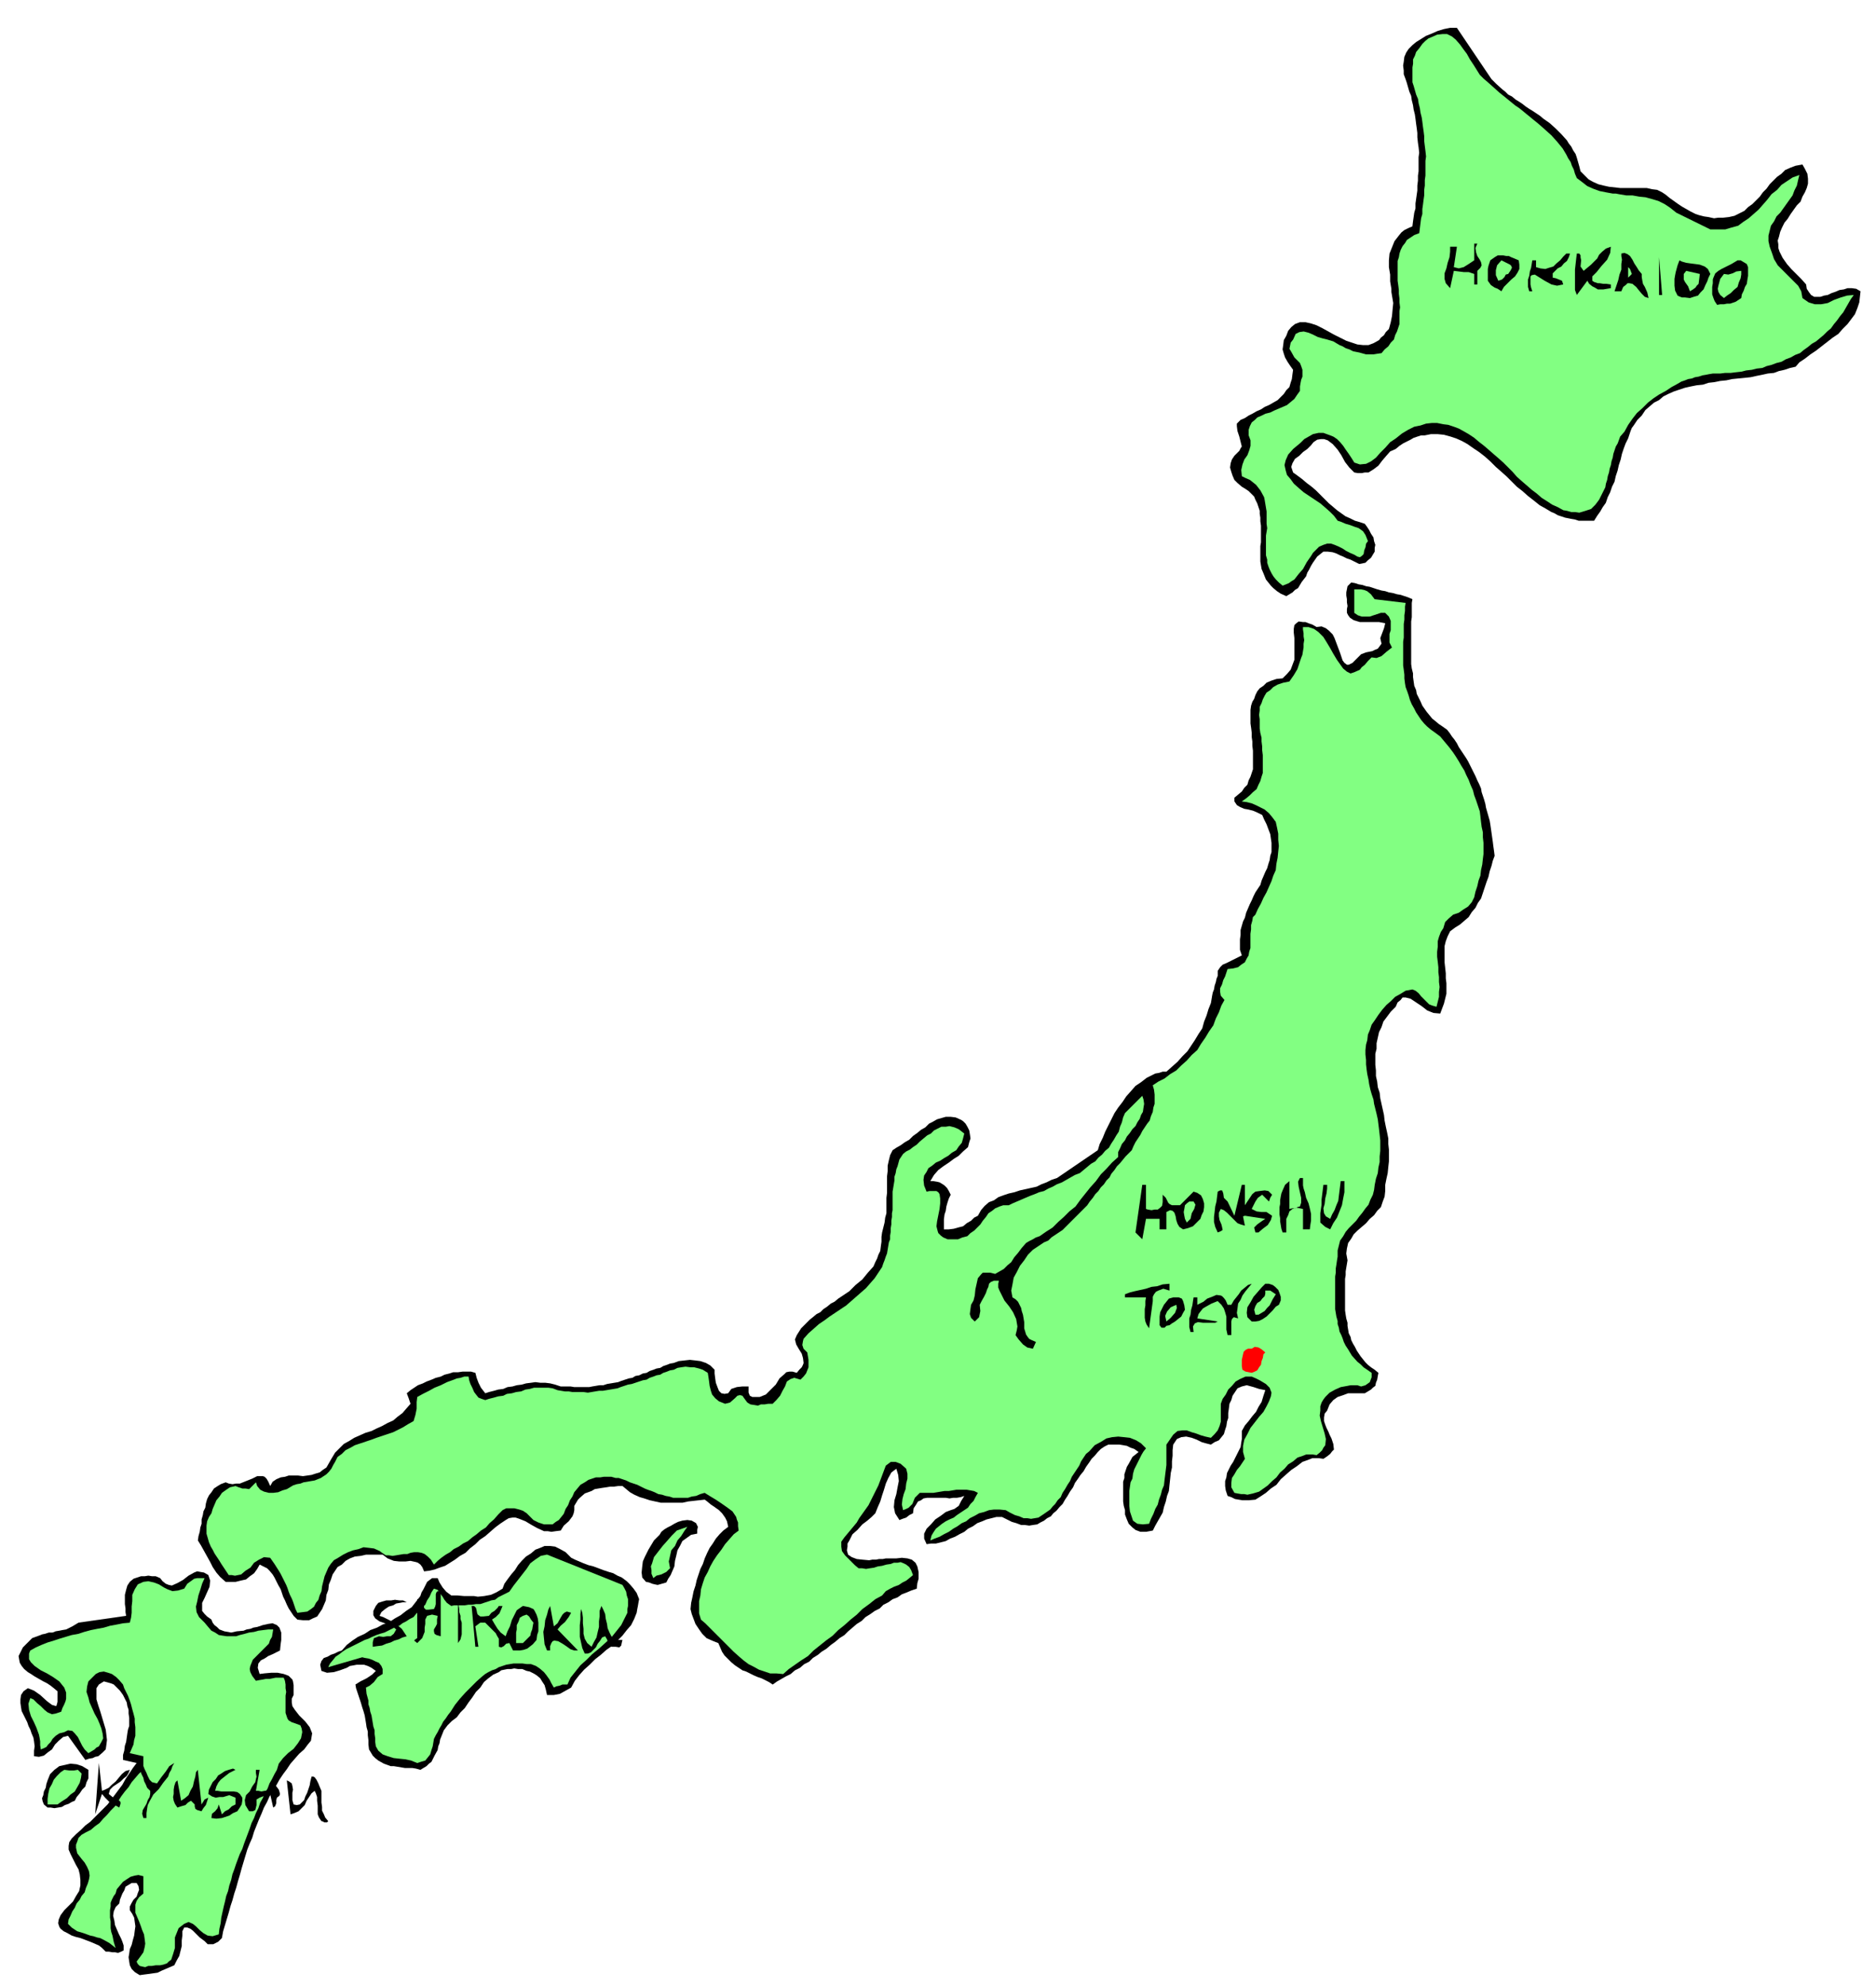 <svg xmlns="http://www.w3.org/2000/svg" fill-rule="evenodd" height="518.97" preserveAspectRatio="none" stroke-linecap="round" viewBox="0 0 3035 3212" width="490.455"><style>.brush1{fill:#000}.pen1{stroke:none}.brush2{fill:#82ff82}</style><path class="pen1 brush1" d="m2413 128 8 8 10 9 4 3 5 5 6 3 6 5 5 3 6 4 5 4 6 4 5 3 6 4 6 4 6 5 10 7 10 9 9 9 9 10 3 5 4 5 3 6 4 6 2 6 2 7 2 7 2 8 6 6 7 7 7 4 9 4 8 2 9 2 9 1 9 1h43l9 2 8 1 8 4 6 4 6 5 7 5 7 5 6 4 7 4 7 4 8 4 6 2 8 2 7 1 9 2 7-1h8l9-1 9-2 8-4 8-4 6-6 7-5 6-6 6-6 5-7 6-6 5-7 6-6 6-6 7-5 6-6 9-4 8-3 11-2 4 7 4 8 1 8v8l-2 7-3 7-4 7-3 8-6 6-5 7-5 7-5 8-5 6-4 8-3 7-2 8-2 6 1 6v6l2 6 5 10 7 10 7 8 8 8 8 8 8 9 1 7 4 6 3 4 5 3h10l6-2 6-1 6-3 6-2 7-3 7-1 6-2h7l7 1 7 4-1 9-1 9-3 9-4 10-6 8-6 8-8 8-7 8-9 6-9 7-9 7-9 7-9 6-9 7-9 6-6 7-9 2-9 3-9 2-8 3-10 1-9 2-10 2-9 2-10 1-10 1-10 1-9 2-10 1-10 2-9 1-9 3-10 1-10 2-9 2-9 3-9 3-9 4-8 4-7 6-8 4-7 6-7 6-6 9-7 7-6 9-3 4-2 5-2 6-2 6-4 8-3 8-3 9-2 9-3 9-2 9-3 9-2 9-4 8-3 9-4 8-3 9-5 7-4 7-5 7-5 8h-25l-6-2-6-1-5-1-5-1-6-2-6-2-5-3-5-2-10-6-9-5-10-8-9-7-9-8-9-7-9-9-8-8-9-8-8-7-9-9-9-8-9-7-9-6-10-7-9-5-9-4-9-3-11-3-10-1h-11l-10 2h-6l-6 2-6 2-5 3-6 3-6 3-6 4-6 5-9 4-7 8-6 7-6 8-8 6-8 5h-6l-5 1h-6l-6-1-8-8-7-9-6-11-6-9-8-9-8-6-6-2h-5l-6 1-6 4-4 5-6 6-7 5-6 6-7 5-4 7-2 6 3 9 7 5 8 6 7 6 8 6 7 6 7 7 7 7 7 7 6 5 7 6 7 5 7 5 7 3 8 4 7 2 9 3 3 4 4 6 3 6 4 6 1 6 2 6-1 5v6l-3 5-3 5-5 4-4 4-10 2-8-4-6-3-6-2-6-3-5-2-6-3-6-2-8-1h-7l-10 8-7 10-3 5-3 6-3 5-2 6-7 9-6 10-5 3-4 4-5 3-5 3-9-4-6-4-6-5-4-4-8-10-4-10-3-7-1-6-1-6v-25l1-6v-27l-1-7v-6l-1-6v-5l-2-6-2-6-3-6-2-5-5-5-4-4-6-4-5-3-7-6-5-5-3-7-2-6-2-7 1-7 2-6 4-6 4-4 4-4 2-4 2-3-2-8-2-8-3-9-1-8v-4l3-3 3-3 7-3 6-4 6-3 7-4 7-3 6-4 7-3 7-4 7-4 5-5 5-5 4-6 5-5 2-7 2-6 1-8 1-7-5-7-4-6-4-7-2-6-2-7 1-7 1-8 4-7 3-8 5-6 6-5 8-3h9l9 2 9 3 10 5 9 5 9 5 10 5 10 5 9 3 9 3 9 1h9l8-3 9-5 3-4 5-4 3-5 5-5 3-11 2-10 1-11 1-10-1-6-1-6-1-6v-5l-1-6-1-6v-11l-1-6-1-6v-11l1-11 4-10 4-10 7-9 4-5 5-4 6-3 7-3 1-8 1-7 1-7 2-7v-8l1-7 1-7 1-7v-8l1-8v-8l1-7v-23l1-7-1-9-1-7-1-9v-7l-1-8-1-7-1-8-1-7-2-8-1-7-2-8-1-7-3-7-2-7-2-7-2-6-3-8v-6l-1-8 1-6 1-8 3-7 4-6 6-6 6-5 8-5 8-5 10-4 9-4 10-3 10-2h11l56 83z"/><path class="pen1 brush2" d="m2407 133 9 8 10 9 10 8 11 9 5 4 6 4 5 4 6 5 5 4 6 5 5 4 6 5 9 8 10 9 9 10 9 11 3 5 3 5 3 6 4 6 2 6 3 6 2 7 3 7 8 6 9 7 9 4 11 4 10 2 11 2h5l5 1 6 1 6 1h10l11 2 10 1 11 3 10 3 10 5 9 6 10 8 55 27h24l10-3 11-3 8-6 9-6 8-7 8-7 7-8 7-8 7-9 9-7 7-8 9-6 9-6 11-4-2 8-2 9-4 8-3 8-5 7-5 7-5 7-5 7-6 6-4 8-5 7-2 8-2 8v9l2 9 4 11 3 9 6 10 8 8 9 9 8 8 8 8 5 9 2 11 10 7 10 3h10l11-2 10-5 11-4 10-3 11-1-5 7-4 7-4 7-4 7-5 6-5 7-5 6-5 7-6 5-6 6-6 5-6 5-7 4-6 5-7 5-6 5-8 3-7 4-8 3-7 4-8 2-8 3-8 2-7 3-9 1-8 2-9 1-8 2-9 1-8 1h-9l-8 1h-12l-6 1-5 1-6 1-6 2-6 1-5 2-6 1-5 2-6 2-5 3-11 6-9 6-11 6-9 6-9 7-9 9-9 8-7 9-7 10-6 11-7 8-4 11-3 5-2 6-2 6-1 6-2 6-1 6-2 6-1 6-2 6-1 6-2 6-1 6-5 10-5 10-6 8-7 7-9 3-10 3-7-1h-6l-7-2-6-1-9-5-9-4-9-6-8-5-8-7-8-6-8-7-7-6-9-8-7-8-8-8-7-7-9-8-7-6-8-7-7-6-9-7-7-6-9-6-7-4-9-5-8-3-9-3-8-1-10-2h-9l-9 1-9 3-10 2-10 5-10 6-10 8-9 6-8 9-8 8-7 8-8 6-8 4-10 1-9-3-5-8-4-6-5-7-4-6-5-6-5-5-6-4-5-2-11-4h-8l-9 2-7 4-7 4-6 6-6 5-6 5-8 9-4 9-2 8 2 9 2 7 6 7 5 7 9 8 7 6 9 6 9 6 9 6 7 6 8 7 7 7 6 8 6 2 7 3 7 2 8 3 6 2 7 5 4 6 4 10-3 4-1 6-2 5-1 6-3 3-3 2-4-1-5-3-7-3-6-3-6-4-6-3-7-3-6-2h-6l-6 2-7 3-5 5-5 5-3 5-7 10-6 11-7 8-7 9-5 3-4 3-5 2-5 2-6-5-5-5-4-5-3-5-3-6-2-5-2-6v-5l-2-7v-32l1-6 1-6-1-7v-20l-1-6-1-6-1-6-1-5-6-11-7-9-5-4-5-4-7-3-6-3-1-10 2-9 3-8 5-7 3-8 2-7v-9l-3-8v-9l2-6 3-6 5-4 4-4 7-3 6-3 8-2 6-3 7-3 7-3 7-3 6-5 6-5 4-6 5-7v-7l1-6 1-5 2-5v-11l-2-6-2-5-9-9-5-9-3-5 1-5 1-5 4-5 4-9 6-3 7-1 8 2 7 3 8 4 7 2 8 2 10 3 10 6 5 2 5 3 6 2 6 3 10 2 11 3h12l6-1 7-1 5-6 6-5 4-6 5-5 2-7 3-6 2-6 2-6v-21l1-6-1-8v-6l-1-8v-6l-1-8-1-7v-32l2-6 1-6 2-6 3-6 4-5 3-5 6-4 6-4 8-3 1-8 1-8 1-8 2-7v-8l1-7 1-8 1-7v-9l1-7v-9l1-7v-24l1-7-1-9-1-8-1-8v-8l-1-8-1-7-1-8-1-7-2-8-1-7-2-8-1-7-3-7-2-7-2-7-2-6v-24l1-6v-7l3-6 2-6 5-6 5-7 5-5 5-4 5-2 9-4 9-1h7l8 4 6 5 7 8 5 7 6 8 5 9 6 9 5 8 5 8 6 6 7 6z"/><path class="pen1 brush1" d="m2390 394-3 7 1 7 2 6 4 6 2 4 1 5-2 4-5 5v22h-5v-17l-9-3h-8l-8-1-8-1-6 28-7-8-2-7v-9l3-8 2-9 3-9 1-9v-8h11l-5 33 8 2 8-2 8-5 9-6v-27h5zm216 5-1 10-5 11-9 10-8 10-7 7v7l3 2 6 2h3l6 1h5l7 1v6l-6 1-6 1h-9l-5-3-4-2-5-4-3-5-17 23-3-8v-33l1-9 1-9 1-8h4l2 3v3l1 5-1 10 5 7 6-5 6-5 5-5 5-5 3-6 5-5 6-5 8-3zm-66 11-2 6-3 6-5 4-4 5-6 3-4 4-4 4v7l5 1 5 2 5 2 2 6-10 2-9-2-11-6-8-5-8-5-5 1-2 2v13l1 5 2 6h-5l-2-7v-12l2-6 1-7 2-6 1-6 1-6h6v11l7 2 8 1 6-2 7-2 5-5 6-5 5-6 5-5h6zm116 33v5l1 6 1 5 3 5 4 9 2 9-6-2-5-5-5-6-4-5-6-5-5-1h-3l-3 3-4 3-3 7h-11l3-9 3-9 2-9 3-8v-9l1-7-1-6v-4l5-1 5 2 4 3 4 6 3 6 4 6 3 5 5 6zm-199-22 1 7v7l-3 6-4 6-6 5-6 6-6 6-4 7-6-4-5-2-6-4-5-7v-19l1-5 3-9 7-5 5-3h9l5 1h4l4 2 5 2 7 3zm232 56h-5v-61l5 61zm78-34-3 6-2 6-3 6-3 7-5 5-4 5-7 2-6 2-8-1h-5l-5-2-2-1-4-8-1-8v-11l1-6 1-5 3-11 3-8 4 2 7 2 7 1 8 1 7 1 8 3 5 4 4 8z"/><path class="pen1 brush2" d="m2440 443-4 1-2 4-4 4-6 2-4-9v-8l2-8 7-8 6 3 8 4 2 2 1 3-2 4-4 6z"/><path class="pen1 brush1" d="M2828 432v14l-1 6-1 7-3 5-2 6-3 6-1 6-9 6-9 3h-5l-5 1h-6l-5 1-4-6-2-5-2-6v-12l1-6v-6l1-3 3-7 5-4 5-3 6-3 10-5 10-6h5l5 3 5 3 2 5z"/><path class="pen1 brush2" d="m2640 443-6 6v-17l3 3 3 8zm177-5v6l-1 6-3 7-2 7-6 5-5 5-6 4-5 4-6-5-3-5-1-5 1-5 3-11 6-8 7 1 7-2 6-3 8-1zm-67 5-1 8-1 8-3 3-2 3-4 3-5 3-3-8-5-7-2-4v-9l4-5 22 5z"/><path class="pen1 brush1" d="m2285 969-1 6v23l-1 7v69l1 7 2 8v6l1 7 1 7 3 7 1 6 3 6 3 6 3 7 7 10 9 11 5 4 6 5 6 4 7 5 4 5 4 6 4 5 4 6 3 6 4 6 4 6 4 6 3 5 3 6 3 6 3 6 3 6 3 7 3 6 3 7 1 6 2 6 2 6 2 7 1 6 2 7 2 7 2 7 1 6 1 7 1 7 1 7 1 7 1 8 1 7 1 8-3 8-2 8-3 9-2 9-3 8-3 9-3 9-3 9-5 7-4 8-6 7-5 8-7 6-7 6-8 5-8 6-4 8-3 8-2 8v26l1 9 1 9v8l1 8v17l-2 8-2 8-3 8-3 8-11-1-10-4-9-7-9-6-9-6-8-2h-5l-3 4-5 4-3 7-8 8-6 8-6 8-3 9-4 8-2 9-2 9v9l-2 8v18l1 9v9l2 9 1 9 3 9 1 9 2 9 2 9 2 9 1 9 2 10 2 9 2 10v9l1 9v19l-1 9-1 10-2 9-2 10v10l-1 9-3 8-3 9-6 6-5 7-7 6-6 7-7 6-7 6-6 6-4 7-5 7-2 9-1 8 2 11-1 6-1 6-1 6v6l-1 6v51l1 7 1 6 2 7v5l1 6 1 6 3 6 1 5 3 6 3 5 3 6 6 9 8 10 4 4 5 4 6 4 6 5-1 5-1 6-2 5-1 5-4 3-3 3-5 3-5 3h-27l-8 3-9 3-7 5-6 7-4 10-4 5-1 6v6l2 6 2 5 3 6 2 5 3 6 3 9 1 9-3 3-3 4-5 4-6 4-7-1h-11l-5 2-11 4-9 7-9 6-8 7-9 8-7 9-9 6-8 7-9 6-8 5-11 1h-10l-6-1-6-1-6-3-6-2-3-9-1-7v-8l2-6 1-7 3-6 3-6 4-6 3-6 3-6 3-6 3-6 1-7 1-6v-13l5-9 6-7 6-8 6-7 4-8 5-8 3-10 3-9-10-2-9-3-11-3-8 2-7 3-4 6-4 6-2 7-3 6-1 8-1 7v8l-2 6-1 7-2 6-2 7-4 5-4 5-7 3-6 4-8-2-7-2-8-4-8-3-9-2-8 1-7 3-6 9-1 9v9l-1 9v10l-2 9-1 10-1 9-1 10-3 8-2 9-3 9-2 9-4 7-4 7-4 7-4 8-11 2h-9l-8-3-5-4-6-6-3-7-3-8v-7l-2-7-1-7v-32l2-6v-6l2-6 2-6 3-5 6-11 10-8-7-5-6-2-6-3-6-1-6-1h-18l-6 3-6 4-5 5-5 6-5 5-4 6-5 7-4 7-5 6-4 6-5 7-3 7-5 7-4 7-4 6-4 7-5 5-5 6-5 4-4 5-6 3-5 4-6 3-5 3-7 1-6 1-7-1h-6l-8-3-7-2-8-4-8-4h-9l-8 2-8 2-7 3-8 3-7 5-8 4-6 5-8 4-7 4-8 3-7 4-8 2-8 2h-8l-7 1-4-9v-8l4-8 7-7 7-8 9-6 8-6 8-3 6-2 7-5 4-8 5-8-6 2-6 1h-6l-6 1-6-1h-30l-6 1-4 3-5 2-3 5-4 6-1 8-6 3-5 4-6 2-5 2-7-11-2-10 1-11 3-10 2-11 2-10-1-10-3-10-8 6-5 9-4 9-3 10-3 9-3 10-4 9-4 10-6 6-7 6-8 6-8 9-8 7-5 10-3 5v5l-1 6 2 7 6 4 8 3 9 1 11 1 5-1h6l5-1h6l5-1h17l9-1 9 1 7 2 6 5 3 6 2 9v11l-2 7-1 9-9 3-7 3-8 3-7 5-8 3-7 5-8 4-6 6-8 4-7 5-8 5-6 6-8 5-7 6-7 6-6 6-8 5-7 6-7 5-7 6-8 5-6 5-8 5-6 6-8 4-7 6-8 4-7 6-8 4-7 4-7 4-7 5-6-4-6-3-6-3-6-2-7-3-6-3-6-3-6-2-6-4-6-4-6-5-5-5-6-6-4-6-3-7-3-7-10-4-9-4-7-7-5-7-6-9-3-8-3-8-2-8 1-10 2-9 2-10 3-9 2-9 3-9 3-9 4-8 3-9 4-9 4-8 5-7 5-8 6-7 6-6 8-6-2-9-3-6-5-7-5-5-7-5-6-4-6-5-4-3-9 1-9 1-9 1-9 2h-35l-9-2-9-2-9-3-7-2-9-4-7-4-6-5-6-5h-7l-7 1h-6l-6 1-7 1-6 1-6 1-5 3-11 4-8 7-3 3-3 5-3 5v7l-1 5-2 5-3 4-3 4-8 7-5 8-8 1-7 1-6-1h-6l-11-5-9-5-10-6-10-4-6-2h-5l-6 1-5 3-9 6-8 6-8 7-8 7-9 6-7 7-9 7-7 7-9 5-8 6-8 5-8 5-9 3-8 3-9 2-8 1-3-7-3-4-4-3-3-1-9-2-8 1h-10l-9-1-10-4-8-6h-27l-9 2-9 1-8 3-7 4-6 6-7 4-4 6-4 6-3 9-3 7-1 9-3 8-1 9-3 7-3 7-4 6-4 6-7 3-6 3h-10l-9-1-6-6-4-6-4-6-3-6-3-7-3-6-2-6-2-6-4-7-3-6-3-6-3-5-5-6-4-4-6-3-6-3-4 7-5 7-7 5-6 5-9 2-8 2h-16l-9-8-6-7-6-9-4-8-5-9-5-9-5-9-5-8 1-7 2-7 1-7 2-6v-7l2-7 1-6 3-6 1-7 2-7 3-6 4-5 4-6 6-4 5-3 8-3 5 2 6 1 6-1h6l10-4 10-4 8-4h9l3 1 3 3 3 5 3 7 4-7 6-4 7-3 7-1 6-2h15l8 1 7-1 7-1 6-2 7-2 5-4 6-4 4-7 4-7 6-10 7-7 7-7 9-5 8-5 9-4 9-4 10-3 8-4 9-4 9-5 9-4 7-6 8-6 6-7 7-8-3-9-3-8 6-5 6-4 6-4 8-3 6-3 8-3 7-3 8-2 6-3 8-2 6-2h8l7-1h14l7 2 2 8 3 8 4 8 7 9 6-2 8-2 7-2 8-1 7-3 8-1 7-2 8-1 7-2 8-1 7-1 8 1h8l8 1 8 2 9 3h16l6 1h24l5-1 6-1 6-1h6l6-2 6-1 6-1 6-1 5-2 6-2 6-2 6-1 5-3 6-1 6-3 6-1 5-3 6-2 5-2 6-1 5-3 6-2 5-2 6-1 8-3 9-1 9-1 9 1 8 1 9 3 7 4 7 7v6l1 8 1 7 3 8 2 5 4 4 5 1 6-1 5-7 9-3 9-1h10v10l2 5 4 2h12l5-2 5-2 8-8 8-8 6-10 8-7 3-3 5-1h5l7 2 4-5 4-4 2-4 1-3-1-8-2-7-5-8-4-7-2-8 3-7 7-11 9-9 5-5 5-4 6-5 6-3 5-5 6-4 6-5 6-3 6-5 6-4 6-4 6-4 10-10 11-9 9-11 9-10 3-7 3-6 2-6 3-6 1-8 1-7v-8l1-7 2-8 2-8 1-8 2-7v-25l1-8v-27l1-8v-9l2-9 2-8 4-8 6-4 7-4 7-5 7-4 6-6 7-5 6-5 7-4 6-6 6-3 7-4 7-2 7-2h8l8 1 9 4 3 2 4 4 3 5 3 6 1 6 1 7-2 6-2 8-8 7-7 7-8 5-8 6-9 6-8 6-7 8-6 10h5l6 1 4 1 5 3 3 2 4 4 3 5 3 6-3 6-2 6-2 7-1 7-2 6-1 8v16h8l8-1 7-2 8-2 6-5 7-4 5-5 6-3 5-9 6-7 7-6 8-3 7-5 8-3 9-3 9-2 9-3 9-2 9-2 9-2 8-4 8-3 8-4 9-3 66-45 3-10 5-10 4-10 5-10 5-10 5-10 6-9 7-9 6-9 8-9 7-8 9-6 9-7 10-5 4-2 6-1 6-2h6l9-8 9-8 8-9 8-8 6-9 6-9 6-10 6-9 3-11 4-10 3-10 4-10 1-6 1-6 1-5 2-5 1-6 2-6 1-5 2-5v-8l4-6 4-4 7-3 6-3 6-3 6-3 6-3-3-9v-17l1-7v-8l2-7 2-7 3-6 2-8 3-7 3-7 3-6 3-7 3-6 4-6 4-6 2-7 3-7 3-7 3-6 2-7 2-6 1-7 2-6v-15l-1-7-1-7-3-8-3-8-4-8-3-7-8-4-7-3-8-2-6-1-7-3-5-3-4-6v-6l6-5 6-5 4-6 5-5 2-7 3-6 2-6 2-6v-30l-1-8v-7l-1-7v-7l-1-8-1-7v-22l1-7 2-6 3-5 2-6 3-6 4-5 6-4 5-5 7-3 9-3 10-1 7-7 6-7 3-8 3-8v-35l-1-9v-6l1-6 3-3 4-3 7 1h4l5 2 6 2 7 4 8-1 7 3 5 4 6 6 3 6 3 8 3 8 3 8 2 6 2 6 3 4 4 3h3l6-3 6-6 8-8 8-3 10-2 4-2 5-2 3-4 3-4-2-9 3-8 3-8 2-8-10-2h-31l-10-3-6-4-3-4-2-4v-6l1-5-1-6v-5l-1-6v-5l2-10 6-6 6 1 6 2 6 1 6 2 6 1 6 2 6 2 7 2 6 1 6 2 6 1 7 2 6 1 6 2 6 2 7 3z"/><path class="pen1 brush2" d="m2224 969 50 6-1 6v7l-1 7v7l-1 7v22l-1 7v38l1 7 1 8v6l1 8 1 6 3 8 2 6 2 7 3 7 4 7 3 6 4 6 4 6 5 6 5 5 6 5 7 5 8 6 5 6 5 6 5 6 6 8 4 6 5 8 4 7 5 8 3 7 4 8 3 8 4 9 2 8 3 8 3 9 3 9 1 8 1 9 1 8 2 9v8l1 9v18l-1 8-1 9-2 9-1 9-3 8-2 9-3 9-2 9-4 8-6 7-8 5-7 5-9 3-7 6-6 6-3 10-4 6-3 8-2 7v9l-1 8v8l1 8 1 9v8l1 8v8l1 8-1 8v8l-2 8-2 8-7-2-5-2-4-4-4-4-5-5-4-5-5-4-5-2-11 2-8 5-9 5-7 7-7 6-7 8-6 8-6 9-5 7-3 9-3 7-1 9-2 7-1 9v7l1 9v7l1 9 1 7 2 9 1 7 2 9 2 7 3 9 1 7 2 8 2 8 2 9 1 8 1 8 1 9 1 9v17l-1 9v9l-2 9-1 9-3 9-2 10-1 8-2 8-4 8-3 8-5 6-5 7-5 6-5 7-6 6-6 6-5 6-4 7-5 7-2 8-2 8v10l-1 6-1 7-1 6v7l-1 6v53l1 6 1 6 2 7v5l2 6 1 6 3 6 2 5 2 6 3 6 4 6 6 10 9 10 5 4 5 5 6 4 7 5v7l-3 8-7 5-7 2-6-2h-11l-5 1-11 2-9 4-9 5-7 7-3 4-3 5-2 6v7l-1 8 2 9 3 10 3 10 2 9-1 10-3 4-2 4-4 4-5 4-6-1h-11l-5 2-9 3-7 6-8 5-6 7-7 6-6 8-7 6-7 7-7 5-7 5-10 3-9 2-5-1h-5l-6-1-5-1-5-9v-7l1-8 4-6 4-7 5-6 4-6 4-6-3-11v-10l2-10 5-9 5-10 7-9 7-9 7-8 5-9 4-8 3-8 1-6-3-8-6-6-5-3-5-3-6-3-7-3h-10l-9 4-7 4-6 7-6 6-4 8-5 7-3 8v29l-2 7-3 7-5 6-6 6-9-2-7-2-8-3-7-2-8-3h-7l-8 1-7 6-11 16v33l-1 8-1 8-1 8-1 9-3 7-2 8-3 8-2 8-4 7-3 8-4 8-3 8-10 1-9-1-7-5-2-6-3-9-1-9v-24l1-7 1-7 3-6 1-8 2-7 3-6 3-6 3-6 3-6 3-5 4-5-8-8-8-5-10-4-9-1-10-1-10 1-9 2-8 5-11 6-9 10-5 4-4 6-4 6-3 7-4 6-4 6-4 6-3 7-4 6-4 7-4 6-3 7-5 5-4 6-4 4-4 5-10 7-9 6-6 1-6 1-6-1h-6l-7-3-7-2-8-4-7-4-10-1h-9l-8 1-8 3-8 2-7 4-8 4-6 5-7 3-7 5-7 4-7 5-8 4-7 4-8 3-7 3 2-8 3-5 4-6 5-4 5-4 6-4 6-3 7-3 5-4 6-4 6-4 6-4 4-6 5-5 3-6 4-7-6-3-6-1-6-1h-17l-6 1-6 1h-7l-6 1-6 1-6 1h-22l-8 8-4 10-3 3-3 3-4 2-5 2-2-9 1-9 2-8 3-8 1-9 2-8v-8l-2-8-9-8-8-3h-8l-8 6-3 8-3 8-3 8-3 8-4 8-4 8-4 8-4 8-5 7-5 7-5 7-4 7-5 6-5 6-5 6-5 6-5 7v8l1 7 5 7 5 5 6 6 5 5 6 5h6l6 1 6-1 7-1 6-2 7-1 7-2 7-1 5-2h6l5-1 5 2 4 2 5 4 3 5 3 8-6 5-5 4-6 3-6 4-8 3-6 3-7 4-6 7-11 6-10 8-11 8-9 9-10 8-10 9-10 8-9 9-11 8-10 8-10 8-9 9-11 7-10 7-10 7-9 8-11-1h-10l-9-3-9-3-9-5-8-4-8-6-7-6-9-8-7-7-8-8-7-7-8-8-8-8-8-8-7-6-3-10v-20l2-9 1-10 3-10 3-9 5-9 4-9 5-9 6-9 7-9 6-9 7-8 7-8 8-6-1-7v-6l-2-5-1-4-6-9-8-6-10-7-9-6-10-6-8-5-7 2-7 3-7 1-6 2h-24l-6-2-6-1-6-2-6-1-6-3-5-2-6-2-5-2-6-3-6-3-6-2-6-2-6-3-6-2-6-2h-5l-7-2h-12l-6 1h-7l-6 2-6 2-6 4-7 4-5 6-5 6-3 7-4 6-3 8-4 6-3 8-4 5-4 5-5 3-5 4h-14l-9-3-8-4-6-6-5-5-6-4-6-2-8-2h-13l-6 3-7 7-7 8-7 6-6 7-8 5-7 6-7 5-7 6-8 4-7 5-8 4-6 5-7 4-7 5-6 5-6 6-5-8-5-5-5-4-5-2-6-1h-6l-6 1-5 2h-6l-6 1-6 1-6 1-6-1h-5l-6-4-4-3-9-4-8-1-9-1-8 3-9 2-8 3-8 4-8 5-7 4-5 6-4 6-3 7-3 7-2 8-2 8-1 8-3 7-2 7-4 5-3 6-5 4-6 4-8 1-8 1-3-6-2-6-2-6-2-5-3-6-2-5-2-6-2-5-3-6-3-6-3-6-3-5-7-11-7-10-10-1-8 4-8 5-6 8-8 5-7 6-5 1-5 1-5-1h-5l-4-6-4-6-4-6-3-5-4-6-4-6-3-6-3-5-3-7-2-7-2-7v-13l1-7 3-7 4-6 2-7 3-7 3-7 5-6 4-6 7-5 6-4 9-2 5 2 6 2h5l6 1 11-11 2 6 5 6 6 3 8 2h7l8-1 7-3 7-2 5-3 5-3 6-2 6-1 5-2 6-1 6-1 6-1 10-4 9-6 4-4 4-5 3-6 3-5 4-8 7-5 6-6 8-4 7-4 9-3 9-3 9-3 8-3 9-3 9-3 9-3 8-4 8-4 8-5 9-5 3-10 2-10v-11l1-8 9-5 10-5 9-5 10-4 10-5 11-4 5-2 6-1 6-2h7l1 6 2 6 3 6 3 7 3 4 4 5 5 2 6 2 6-2 8-2 7-2 8-1 6-3 8-1 7-2 8-1 7-3 7-1 7-2h23l7 1 8 3 6 1 6 1h6l6 1h18l7 1 6-1 6-1 6-1h6l6-1 6-1 6-1 6-1 5-2 6-2 6-2 6-1 6-2 6-2 6-2 6-1 5-3 6-2 5-2 6-1 5-3 6-2 5-2 6-1 6-3 6-1 7-1 8 1h6l8 2 6 2 8 5 1 6 1 7 1 8 2 8 2 6 5 6 6 5 10 4 8-2 8-7 4-4 4-1 4 1 5 7 3 4 5 3 6 1 6 1 5-2h6l6-1h7l6-6 6-7 4-8 4-7 3-8 6-4 6-2 10 3 5-5 4-5 2-5 2-5v-12l-1-6-1-6-6-6-2-6 1-6 1-4 8-9 8-7 9-8 9-6 8-6 9-6 9-6 9-6 8-7 8-7 8-7 8-7 7-8 7-8 6-9 6-9 2-6 2-5 2-6 2-5 1-6 1-6 1-6 2-5v-6l1-6v-6l1-6v-6l1-6v-6l1-5v-30l1-6 1-6 1-6v-6l2-6 1-6 2-5 3-11 6-9 5-4 6-3 5-4 6-4 5-5 6-5 6-5 6-3 5-5 6-3 6-3h7l6-1 8 2 7 3 9 7-2 8-2 7-5 6-4 6-7 4-6 5-7 4-6 4-7 3-6 5-6 4-3 6-4 6-1 7 1 9 4 10 5-1h11l3 2 2 3 1 7v8l-1 9-2 10-2 10-1 8 2 8 1 3 4 4 4 3 7 3h17l7-3 8-2 5-5 6-4 5-5 5-5 4-6 5-6 4-6 6-4 5-4 7-3 6-2h9l6-3 7-3 7-3 7-3 7-3 8-3 7-3 8-2 7-4 7-3 7-4 8-3 7-4 7-4 7-4 8-3 6-5 6-5 6-5 7-4 5-6 6-5 5-6 6-5 4-7 4-6 4-7 4-6 2-8 3-7 2-8 3-7 28-28 2 6 1 7-1 6-1 7-3 5-2 6-4 6-3 6-5 5-4 6-5 6-3 6-5 6-3 7-3 6v8l-10 9-9 10-9 9-8 11-9 10-8 10-8 10-8 11-10 8-9 9-9 8-9 9-11 7-10 7-6 2-5 3-6 3-5 3-7 8-6 8-6 7-5 8-6 5-6 6-7 4-7 4-8-2h-12l-3 3-5 6-2 9-2 9-1 10-2 8-4 7-1 7-1 8 2 6 6 6 4-4 3-3 1-5 1-5-1-10 3-6 4-7 3-6 2-6 2-4 1-5 3-3 5-2h8l-1 5v6l2 5 3 6 5 10 8 10 6 9 5 11 1 6 1 6-1 6-2 8 5 7 7 8 7 5 9 2 5-11-7-3-4-2-3-4-2-3-3-10v-10l-1-6-1-6-2-6-1-5-3-6-2-4-4-4-5-3-2-11 2-10 2-11 5-9 5-10 7-9 6-9 8-8 6-4 6-4 6-4 7-3 5-5 6-4 6-4 6-4 10-10 10-10 10-10 10-10 4-6 5-6 4-6 5-5 4-6 5-5 4-6 5-5 3-6 5-6 4-6 5-5 9-11 10-10 3-7 3-6 4-6 4-6 3-6 4-6 4-6 4-5 2-7 3-7 1-7 2-6v-15l-1-8-2-7 9-6 10-5 9-7 10-6 8-8 9-8 8-9 9-8 6-10 7-10 6-10 7-10 4-11 5-10 4-11 5-9-6-7-1-6v-6l3-6 2-7 3-6 2-6 2-6 9-1 8-2 5-4 6-4 3-6 3-5 1-6 2-6v-23l1-7v-7l2-7 1-6 4-4 4-9 5-9 4-9 5-9 4-9 4-9 3-9 4-9 1-10 2-10 1-10 1-9-1-10v-10l-2-10-2-9-6-8-5-6-7-6-6-3-8-4-7-3-8-2-8-1 7-5 6-5 5-5 6-5 3-7 3-6 2-7 2-6v-29l-1-8v-6l-1-8v-6l-2-8-1-7v-15l-1-7 1-7v-6l3-6 2-6 3-6 3-5 6-4 5-5 7-4 9-3 10-2 7-10 6-10 2-6 2-6 2-6 2-5 1-6 1-6v-6l1-6-1-6v-5l-1-6v-4h9l9 3 7 5 8 8 5 8 6 10 5 9 6 10 5 7 5 7 6 5 6 3 6-2 9-4 3-4 5-4 5-6 6-6 8 1 8-3 8-7 9-7-4-8v-14l2-6v-15l-3-7-6-6h-7l-6 2-6 2-6 2h-13l-6-2-6-4v-38h11l5 1 5 2 6 5 6 8z"/><path class="pen1 brush1" d="M2108 1905v12l1 5 2 6 2 9 4 9 2 8 2 9v11l-1 6-1 8h-11v-33l-10-2-7 2-5 4-2 6-3 6v22h-6l-2-6-1-6-1-6v-5l-1-6v-12l1-5v-6l1-6 1-5 2-5 4-9 7-6v45l5-1h5l3-2 4-1 2-6v-8l-2-9-2-9-1-8 3-6h5zm67 5v18l-2 10-2 11-4 10-4 10-6 9-5 10-8-4-8-7v-15l1-7 1-7v-8l1-8 1-8 1-8h6v6l-1 8-2 8-1 9-2 7 1 8 3 5 7 4 3-7 4-7 3-8 3-7 1-8 1-8 1-8 1-8h6zm-161 6v33l4-6 4-6 4-6 5-4 7-1 8-1 6 1 6 6-3 5-2 6-11-11-7 5-4 6-3 6-3 6 8 4 8 1h8l9 6-2 7-5 8-8 6-7 6h-5l-2-8 5-5 7-5 6-4-33-5-3 1 1 5 1 5 1 5-7-2-5-2-4-4-4-4-5-5-4-4-5-4-5-2-3 6v6l1 6 3 7 1 4 1 5-3 2-5 2-4-9-2-8v-8l1-8 1-9 2-8 1-8 1-8 4-2h3l1 2 1 3 1 7 6 6 11 23 12-50h5zm-160 39 3 1 6 1 5-1h5l4-3 3-3 1-6v-12l5 5 4 8 2 2 4 2h13l22-22 6 2 6 4 3 6 2 7v6l-1 7-3 6-2 6-6 6-6 6-8 3-8 2-6-4-3-5-2-6-1-6-2-6-3-3-4-1-6 3v28h-11v-17h-22l-6 33-11-11 11-77h6v39z"/><path class="pen1 brush2" d="m1926 1971-3 3-3 3-3-6-1-5-1-6 1-5 1-6 3-3 4-3h7l3 5-2 7-4 7-2 9z"/><path class="pen1 brush1" d="m2025 2076-5 6-5 6-5 7-3 7-4 6-1 8-1 7 2 9-7-2-3 3-1 4v22h-6l-2-9v-21l-2-7-2-6-4-6-6-6-10 4-9 5-5 3-4 5-3 4-2 7 33 5-4 2h-20l-8-1-5 2-3 5 1 9h-5l-2-8v-14l2-6 1-8 2-7 1-7 1-6h6v12l4-2 6-3 6-5 8-3 7-3 7 1 2 1 3 3 3 4 3 7h6l4-7 8-10 4-6 5-4 6-5 6-2zm44 34-5 3-5 6-5 5-5 5-6 4-6 3-6 1h-6l-7-7-1-7 1-9 5-8 5-9 7-8 6-7 6-6h6l6 2 4 3 5 5 2 5 2 6v6l-3 7zm-177-23-10-3-8 3-4 2-3 4-2 4v7l-6 44-4-6-2-5-1-6v-14l1-6v-7l1-6h-34v-5l8-3 8-2 9-2 9-2 9-3 9-1 9-3 11-1v11z"/><path class="pen1 brush2" d="m2064 2093-5 8-5 10-4 4-4 5-5 3-5 3h-5l-2-8 2-6 3-5 5-3 3-4 4-4 1-4v-5h8l9 6z"/><path class="pen1 brush1" d="m1914 2104 2 7 1 7-3 5-3 6-5 4-5 4-5 3-4 3-5 1-3 3h-5l-3-4v-14l1-7 3-6 3-6 4-5 4-5 7-2h9l5 2 2 4z"/><path class="pen1 brush2" d="m1887 2137-2-9 3-7 6-7 9-4 1 5-3 8-7 8-7 6z"/><path class="pen1" style="fill:red" d="m2047 2187-3 3-1 6-2 5-1 6-3 4-3 5-4 2-5 2-5-1-5-1-5-3-1-6v-10l2-9 1-4 3-3 4-2h6l5-3 6 1 5 3 6 5z"/><path class="pen1 brush1" d="m1128 2480-10 2-7 5-7 5-4 8-4 7-2 9-2 8-1 9-3 7-3 7-4 6-3 6-7 2-7 2-5-1-4-1-5-2-5-1-6-7-1-8 1-10 1-8 3-7 3-6 3-6 3-5 6-10 9-9 3-5 5-4 5-3 6-3 5-3 6-3 7-2 8-1 7 1 7 4 1 2 2 4-1 5v6z"/><path class="pen1 brush2" d="m1084 2536-6 6-8 4-8 2-5 4-3-7v-6l-1-6 2-5 3-10 7-9 7-9 8-9 7-8 8-8 17-6-5 7-5 8-6 7-4 9-6 7-2 9-2 9 2 11z"/><path class="pen1 brush1" d="m924 2519 6 3 7 3 7 3 8 3 8 2 8 3 8 3 9 3 7 2 7 4 7 3 8 6 5 5 6 7 5 7 4 10-1 5-1 6-1 5-1 6-4 10-5 10-7 8-7 9-8 8-8 8-10 7-9 8-9 7-9 9-9 8-8 9-7 9-6 11-9 5-9 5-5 1-5 1h-11l-2-9-2-7-4-6-3-5-6-5-5-3-6-3-5-1-7-3h-7l-6-1-5 1h-6l-5 1-5 1-4 3-9 4-8 6-7 6-6 9-7 7-6 9-6 8-6 9-7 7-6 8-8 6-7 7-6 8-4 10-2 5-1 6-2 5-1 6-5 9-5 10-4 3-4 4-5 3-5 3-7-2-6-1h-12l-6-1-6-1-6-1h-5l-11-4-9-5-5-4-4-4-3-5-3-5-1-8v-7l-1-8v-6l-2-7-1-7-1-6-1-6-2-7-2-6-2-7-2-6-2-6-2-6-2-6-1-6 8-5 10-5 9-6 6-6-7-5-6-3-6-2h-12l-5 1-6 1-5 3-11 4-10 3-11 1-9-3-2-10 2-6 4-5 6-2 5-3 6-2 6-3 6-2 8-9 9-7 9-6 11-5 9-6 11-4 9-5 11-4 9-6 9-5 9-7 9-6 7-9 7-9 2-6 3-5 3-6 3-6 8-6h9l3 7 5 8 6 7 8 6h10l11 1h16l6 1 10-1 11-2 9-4 10-6 3-8 5-7 6-8 6-7 5-8 6-7 7-7 8-5 7-6 8-3 7-3h9l8 1 8 4 9 5 9 9z"/><path class="pen1 brush2" d="m1007 2563 3 5 3 6 1 6 2 6v11l-1 5v6l-5 10-5 10-8 10-8 10-10 9-10 9-11 9-9 9-10 9-8 10-8 10-5 11h-8l-5 2-5 1-4 2-4-7-3-6-5-7-4-5-7-6-6-4-8-3h-7l-7-1h-14l-6 1-6 1-6 2-6 2-5 3-6 2-6 3-5 3-5 4-9 8-9 9-9 9-9 10-8 10-7 11-4 5-4 6-4 5-3 6-3 5-3 6-3 5-3 6-1 6-1 6-2 6-2 7-4 5-4 5-7 2-6 2-10-4-9-2-10-1-9-1-10-3-8-3-7-6-4-7-1-7v-6l-1-7v-6l-2-6-1-6-1-6-1-6-2-6-1-6-2-6v-6l-3-11-1-10 6-3 7-6 6-8 8-5v-8l-2-5-4-5-5-2-6-3-6-2-6-1-4-1-55 16 3-6 5-6 4-5 6-4 5-4 6-4 6-3 6-3 6-3 6-3 6-3 6-2 6-3 7-3 6-2 7-2 6-3 6-3 6-3 6-2 5-4 6-3 6-4 6-3 4-5 5-5 5-5 5-5 3-7 4-6 3-7 4-6 6 2 5 7 3 4 3 5 4 5 7 5 5-1h17l6-1h6l6-1h7l6-2 6-2 6-2 6-1 5-4 6-3 6-3 6-3 7-10 7-9 7-9 7-9 6-9 8-6 9-6 10-2 122 49z"/><path class="pen1 brush1" d="m337 2547 3 9-1 10-4 9-4 9-4 8v13l4 5 4 4 7 5 2 5 3 4 4 3 4 4 8 3 11 2 9-2 11-1 5-2 6-1 5-2 6-1 9-3 9-2 7-1 7 3 4 4 3 8v12l-1 7-1 10-6 3-6 3-7 3-6 4-6 3-4 5-1 7 3 10 8-1 11-1h10l10 2 8 3 6 6 1 3 1 6v16l-3 6v6l1 6 4 6 7 9 10 10 7 9 4 10-1 6-1 6-5 6-6 8-8 7-7 8-7 8-6 9-6 8-6 9-5 9-5 9-6 9-4 9-5 9-4 10-4 9-4 10-4 10-3 10-4 9-4 10-3 10-3 10-3 10-3 11-3 10-3 11-3 9-3 11-3 9-3 11-3 10-3 10-3 10-2 11-6 6-8 4h-9l-5-5-8-6-7-7-4-4-4-3-5-2h-5l-3 6v7l-1 8v9l-2 8-2 8-4 7-4 8-7 3-7 3-7 3-6 3-7 1-7 1-8 1-7 1-8-5-5-5-3-6-1-6-1-7 1-6 1-7 3-7 2-8 2-7 1-8 1-7-1-7-1-7-3-6-4-6v-6l3-6 3-5 5-5 2-6 2-5-1-6-3-5h-8l-5 3-5 3-2 6-3 5-2 5-2 5-1 6-6 6-3 7-1 7 2 8 1 7 3 7 3 7 4 8 2 5 2 6v8l-4 2-5 2-5-1h-4l-6-1h-5l-6-6-5-4-7-3-7-3-8-3-8-3-8-2-6-2-7-4-6-3-5-4-2-3-2-6 1-6 3-7 6-8 7-7 7-7 5-9 5-8 2-9v-9l-1-9-2-8-4-7-3-6-3-6-3-6-3-7v-6l1-6 4-6 7-7 8-7 7-7 8-6 7-7 7-7 7-7 7-7 6-8 6-8 6-8 6-8 5-9 6-9 6-9 6-8-22-5v-8l2-7 1-8 2-6 1-7 1-7 1-6 2-6v-13l-1-7v-6l-2-6-1-6-3-6-3-6-5-7-5-5-5-5-5-2-11-3-8 5-4 6v18l3 10 3 9 3 10 3 10 3 10 1 8 1 9-1 8-1 7-5 5-7 6-5 1-4 2-6 1-6 2-28-39-8 2-7 6-6 6-5 8-7 5-6 5-8 2-8-1v-9l1-7-1-8-1-6-3-7-2-6-3-6-2-6-3-6-3-6-3-6-1-6-1-7v-6l1-7 4-6 7-5 10 4 10 7 11 10 8 6 7 2 1-3 1-4v-17l-6-5-5-4-6-4-6-3-7-4-7-4-6-4-5-3-6-5-4-5-3-5-1-5-1-6 3-6 4-8 7-7 8-8 11-4 5-2 5-1 6-2h6l5-2 6-1 5-1 6-1 10-5 10-6 77-11-1-6v-6l-1-7v-15l2-8 2-7 4-6 6-5 6-2 6-2h6l6-1 6 1h6l7 3 4 5 5 4 5 2 5 1 9-4 9-5 9-7 9-5 5-2 5 1 6 1 7 4z"/><path class="pen1 brush2" d="m331 2552-4 9-3 10-3 9-2 10-2 8 1 9 4 8 9 9 5 6 6 7 6 3 6 4 6 1 7 1h15l6-2 8-2 7-2 8-1 7-2 8-1 8-1h8l-1 6-1 6-3 5-2 6-9 9-9 9-8 8-4 10-1 5 1 5 3 6 6 8 5-1 6-1 5-1h6l5-1 5-1h13l2 5 1 6v6l1 6-1 6v28l3 9 2 3 5 3 6 2 8 3 2 5 1 6-1 5-1 5-5 8-7 9-9 7-8 8-7 9-3 10-4 7-4 8-4 7-3 8-4 7-4 9-4 7-3 9-4 8-3 8-4 8-3 9-3 8-3 8-3 8-3 9-4 8-3 8-3 8-3 9-3 8-2 9-3 9-2 9-3 8-2 9-2 8-2 9-2 9-1 9-2 9-1 9-10 3-8-1-7-4-6-5-6-6-5-4-7-3-7 3-9 7-4 10-2 5v17l-3 10-3 9-4 3-3 3-6 2-5 1h-7l-6 1h-6l-5 2-5-1-4-1-3-3-2-4 6-8 5-7 2-8 1-6-1-8-1-7-3-7-2-6-3-8-3-7-3-7v-13l2-6 4-6 7-6v-28l-8-2-6 1-7 2-6 4-6 4-5 6-5 6-2 7-3 4-3 6-2 5v6l-1 6v12l1 6v11l1 6 2 6 2 10 3 10-10-8-9-5-6-3-5-1-6-2-5-1-11-4-10-3-9-6-6-6 1-7 3-6 3-7 4-6 3-7 5-6 3-6 5-6 2-7 3-7 2-7 1-6-1-7-3-7-4-7-5-6-7-9-2-9v-5l2-5 2-6 5-5 7-4 8-4 7-6 7-5 6-7 6-6 6-7 7-7 5-8 5-8 6-8 6-7 5-8 6-7 6-7 7-6v-22l-22-5 3-7 3-7 1-7 2-7v-14l-1-8v-6l-2-8-2-7-2-8-2-6-3-8-3-6-3-6-2-6-6-7-5-5-7-5-6-2-7-2-7 1-6 3-6 6-6 6-2 8-1 9 3 9 2 8 4 9 4 9 5 9 3 7 3 8 2 8 1 8-3 6-4 7-4 2-3 3-5 3-5 3-6-6-4-6-4-8-3-6-5-6-4-4-7-1-6 3-8 2-6 4-5 5-3 5-4 4-3 4-4 2-5 2-1-7v-6l-1-6-1-5-4-11-4-9-5-10-3-10-1-10 3-9 5 2 6 6 6 5 6 6 5 4 7 3 6-1 9-3 2-6 3-6 2-5 1-4v-10l-3-8-8-10-10-7-5-3-5-3-6-3-4-2-10-7-6-6-3-5v-9l2-5 9-5 9-4 10-4 10-3 9-3 10-3 10-3 11-2 9-3 11-3 10-2 11-2 10-3 11-2 10-2 11-1 2-8 1-8v-10l1-9v-10l4-9 5-8 9-4 8-1 9 2 8 3 8 5 6 3 8 3 9-1 10-3 5-8 7-5 4-3 5-1h12z"/><path class="pen1 brush1" d="m713 2646-7-2-3-2-1-4v-3l3-5 2-4v-7l1-6-9-2-8 2-3 6v7l-1 6v7l-2 5-2 5-4 4-4 4-5-4 2-2 3-2v-63h6l3 3 1 4 1 5v2l3 3h4l9-1 2-4 1-4v-16l1-3 2-2 5 1v72zm28 11v-77 10l1 6 1 6v5l2 6v5l2 6v19l-2 8-4 6zm-83-66h-6l-5 1-6 1-5 3-7 2-6 4-6 5-3 6 6 2 6 3 6 3 7 4 5 4 6 5 4 6 4 6-7 2-6 3-7 2-6 3-7 2-7 3-8 1-7 1v-7l1-4 1-3 3-1 5-2 7 1 6-1h6l5-4 4-7-6-5-7-3-8-3-6-2-7-5-3-5v-7l4-8 4-5 6-2 7-2h8l6-1 7 1h6l6 3zm133 22 4-5 5-3 5-5 2-3h6l-2 5-3 7-6 6-6 4 4 7 5 8 5 6 8 6 3-8 4-8 3-10 4-8 4-8 7-5 3-2 5 1 5 1 7 3 2 3 3 6 2 6 1 7v14l-2 6-1 8-6 7-9 7-6 2-6 1h-11l-6-12-5 1-4 4-4 2-4-1v-13l-3-5-2-4-9-9-8-8h-8l-8 6 5 33h-5l-6-66h4l3 3 1 4 1 5 1 2 4 3h5l9-1zm105 17 6-5 5-9 3-5 3-3 4-2 7 2-4 7-6 8-7 6-5 6 33 34h-6l-6-2-7-5-6-4-7-4-6-1-3 1-2 3-2 5v7h-5l-4-10-1-10-1-10 2-9 1-10 3-9 2-8 3-6 6 33zm100 22h11l-1 4-1 5-3 3-6-1h-7l-4-4-3-8-3-5-5 2-3 5-4 5-3 6-4 4-4 4-5 2h-5l-4-9-2-9-2-9v-19l1-9v-9l1-8 2 6 1 8v9l1 9v8l2 8 4 7 7 6 4-8 4-7 2-9 2-8v-9l1-8v-9l3-8 3 6 3 7 1 8 2 8 1 7 3 7 3 6 7 6z"/><path class="pen1 brush2" d="m863 2624-1 5-1 6-2 5-1 5-6 6-6 6h-11v-17l1-5v-7l3-6 2-6 5-3 6-2 4 3 3 5 4 5z"/><path class="pen1 brush1" d="M143 2862v14l-3 6-2 7-5 5-4 6-5 6-3 6-5 2-5 3-6 2-5 3-6 1-6 1-6-1h-5l-6-5-2-5-1-5 2-5 1-6 3-6 1-6 2-6 4-10 7-7 8-6 9-2 9-2 10 1 9 3 10 6z"/><path class="pen1 brush2" d="m132 2868-1 7-2 8-4 7-4 7-7 5-6 6-8 5-7 5H77v-9l1-8 2-9 4-7 3-7 5-6 6-6 6-4 8 1h8l6-1 6 6z"/><path class="pen1 brush1" d="m282 2851-3 5-2 6-3 5-2 6-8 10-7 10-9 9-6 11-3 6-1 6-1 7v8h-5l-2-7 1-6 3-5 3-5 2-6 3-5 1-5v-5l-5-5-2-5-3-6-1-5-3-6-2-6-3-6-3-6 6 1 5 4 2 5 3 6 2 5 3 6 4 4 8 2 7-10 7-9 6-9 8-5zm-117 45 5-2 6-3 5-5 6-5 5-6 5-6 6-5 7-2-2 5-3 5-5 4-5 5-6 4-6 4-5 5-2 7 6 5 8 4 2 1 3 3v3l-2 6-9-5-7-4-7-7-5-6-11 33 6-83 5 45zm161 22 5-8 6-3-2 6-2 6-4 5-3 5-7-2-3-2-1-4v-3l-3-3-3-3-5 3-4 4-7 2-6 2-4-6-2-5-1-6 1-5v-7l1-6 2-6 3-3 6 33 6-4 6-5 3-7 4-7 2-9 2-7 1-7 3-4 6 56zm55-56-10 5-9 7-5 4-4 5-3 6-2 7h4l6 1h20l6 1 4 3 4 6v5l-1 6-3 5-4 6-7 3-6 4-6 2-6 2-9 1-8-1 1-7 5-4 4-5 2-6 5 16 5-5 6-3 5-5 6-3v-11l-10-4-10 3h-6l-6 1-6-2-6-4 1-7 3-6 3-6 5-5 4-6 5-3 6-4 6-2 7-2 4 2zm33 34h4l5 1 5-1 6-1 3-3 4-3 1-5v-5l3 7 6 8 1 3 1 4-1 3-4 3-1 4v5l-2 5-3 2-5-22-9 3-8 3-5 3v9l-1 4-1 4-4 2h-6l-6-10-1-8 2-8 6-6 4-8 5-7 1-5 1-4-1-6v-5h6l-6 34zm117 49-2 2h-4l-4-2h-1l-4-6-2-5v-14l-1-8v-6l-2-6-2-4-5 4-4 6-4 6-3 7-5 5-5 5-7 3-6 2-6-55 4 2 4 3 1 4 1 6-1 5v12l2 7 5 1 5-1 3-3 4-4 2-6 3-6 2-6 2-6 1-6 1-4 1-4h3l2 1 3 4 1 2 2 4 2 5 3 7v19l1 7v6l3 6 2 5 5 6z"/></svg>
